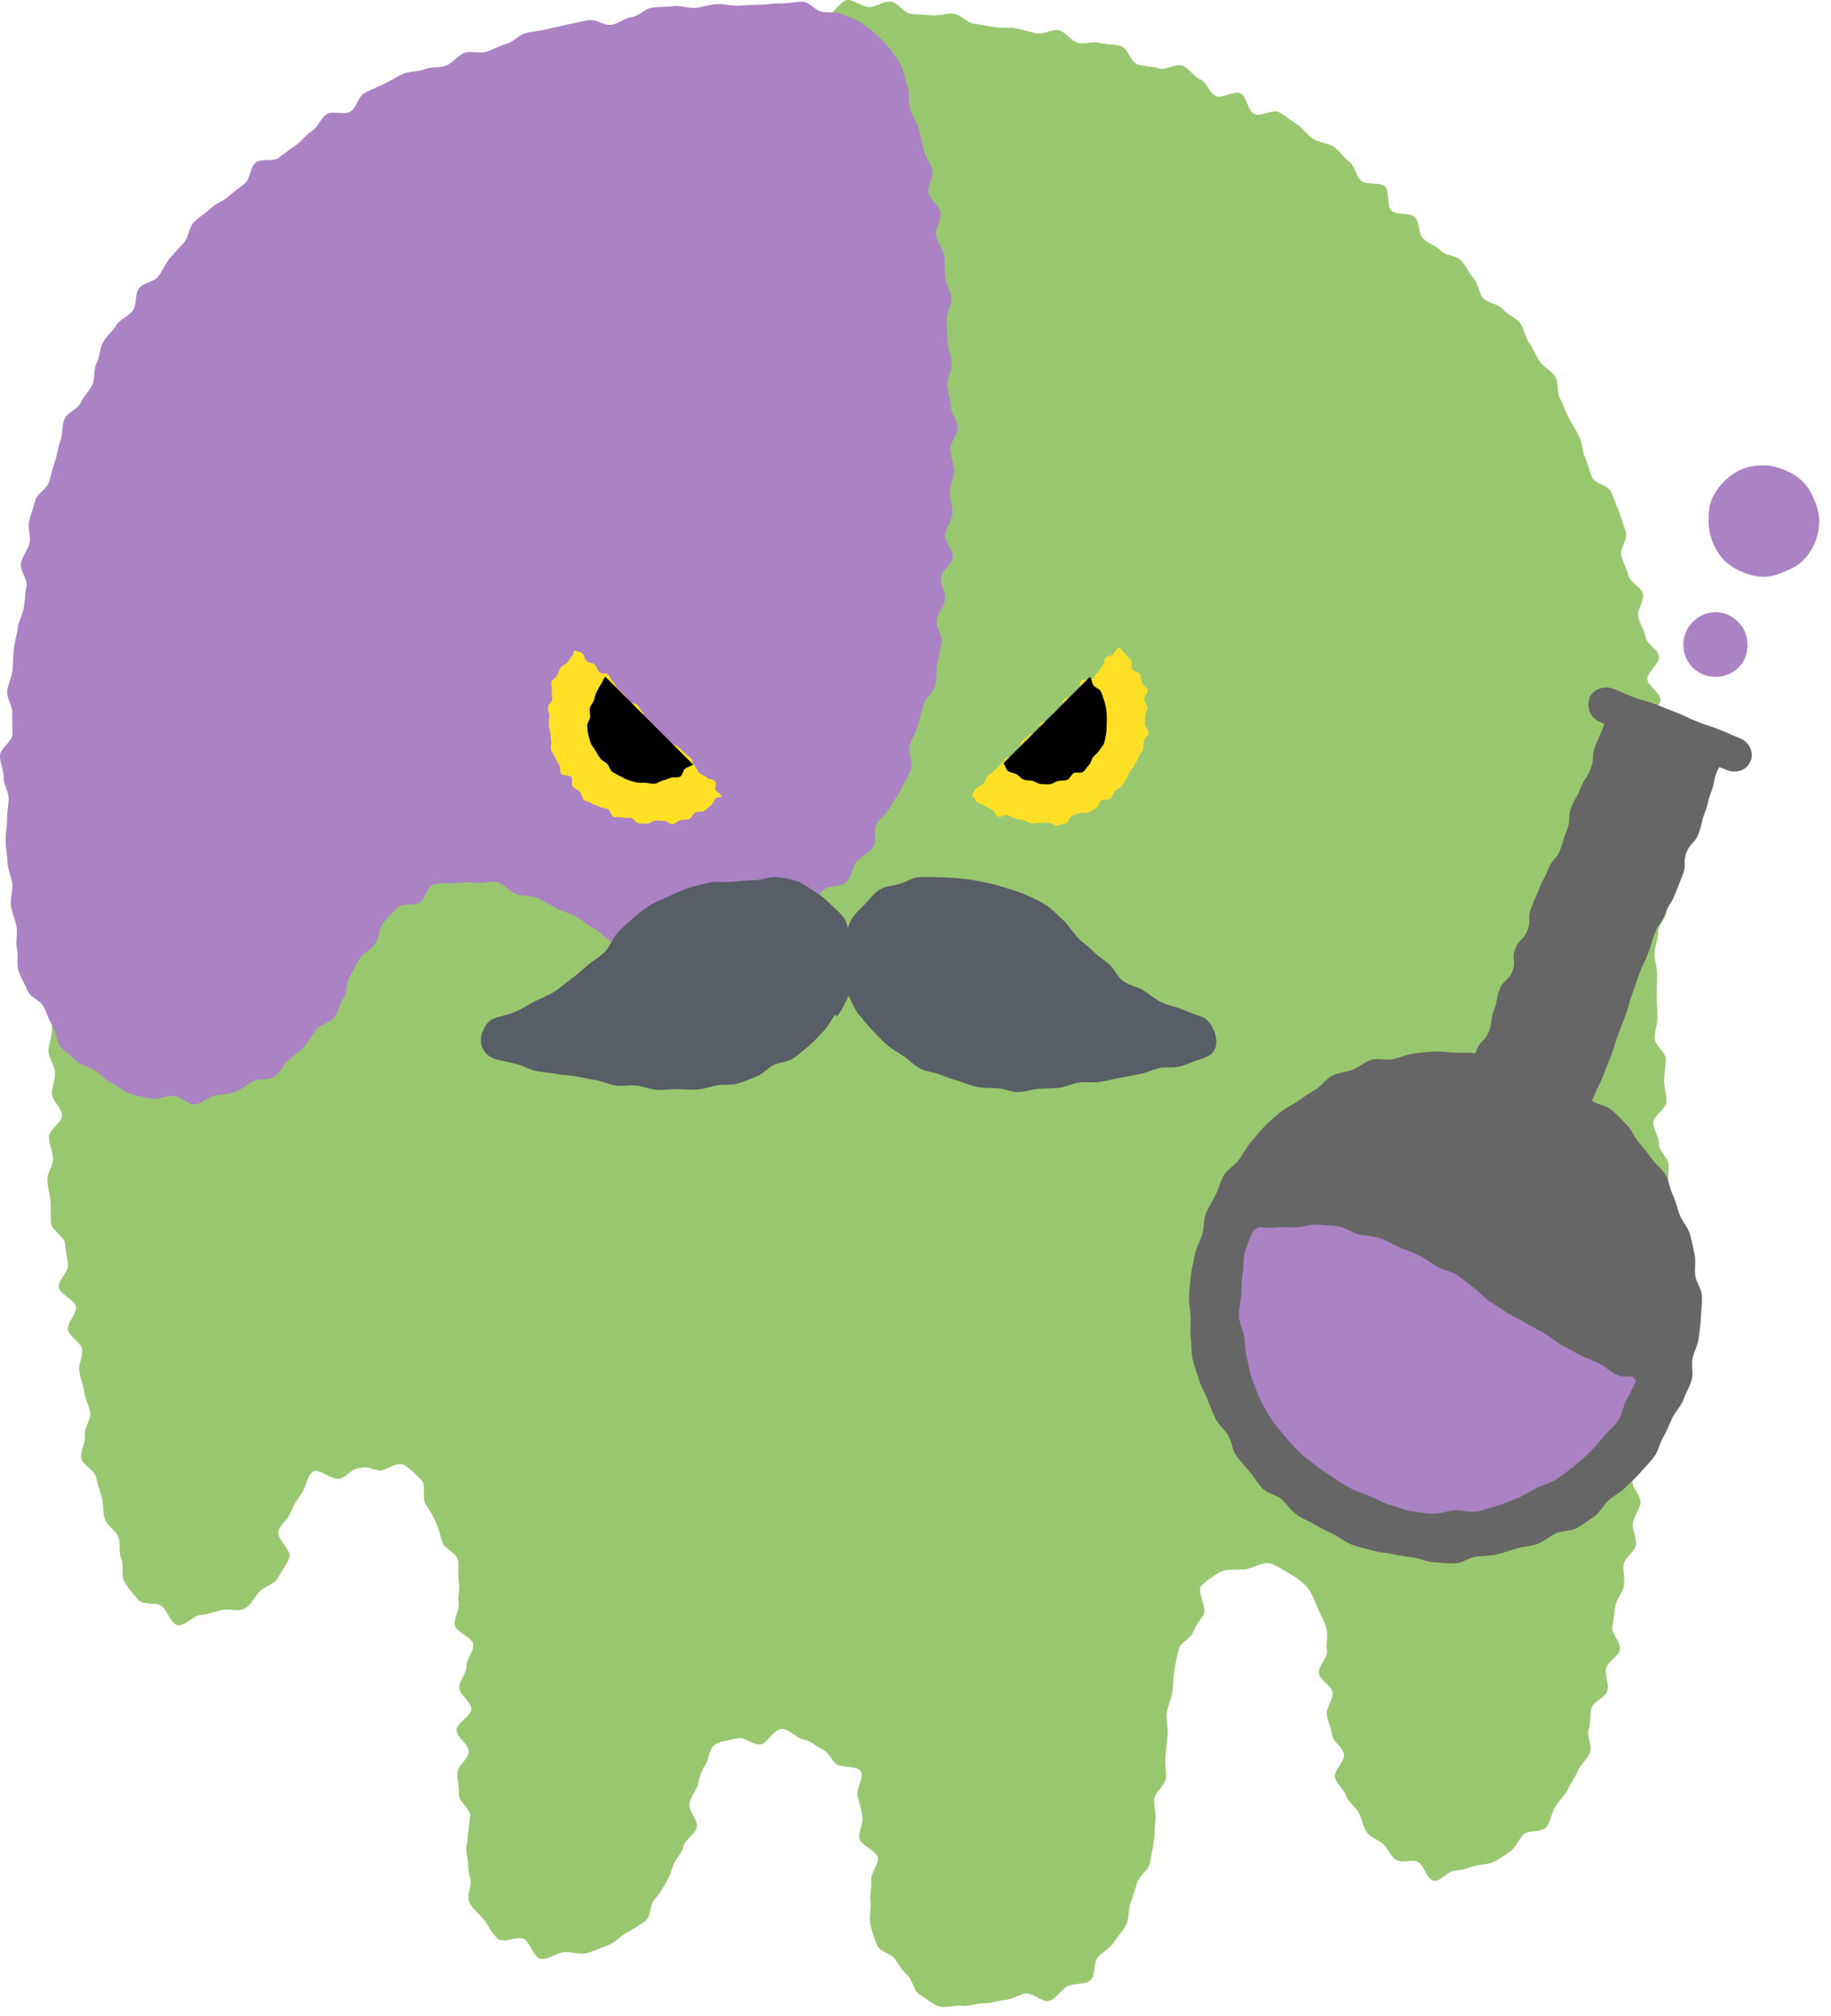 <svg width="99" height="109" fill="none" xmlns="http://www.w3.org/2000/svg"><path d="M89.59 40.144c0 .384.405.784.395 1.164-.01.38-.345.76-.37 1.144-.026.384-.048.77-.087 1.151-.038.38-.377.732-.425 1.11-.048.376.502.853.441 1.23-.06.377-.115.773-.185 1.15-.07.378-.642.659-.726 1.03-.083.37.112.821.016 1.192-.096.37-.501.662-.61 1.03-.109.367-.265.719-.384 1.083-.118.364-.294.706-.422 1.068-.127.36-.588.584-.732.942-.144.358.01.822-.144 1.174-.153.351-.114.786-.278 1.134-.163.349-.847.432-1.02.774-.172.342.314 1.026.129 1.362-.186.335-.31.712-.505 1.045-.195.332-.496.604-.697.93-.202.326-.991.265-1.205.582-.215.316.118 1.007-.106 1.317-.224.31-.572.533-.802.84-.23.307-.304.739-.544 1.036-.24.297-.546.55-.795.84-.25.292-.509.58-.764.864-.256.284-.672.422-.937.7-.265.278-.614.463-.885.735-.272.272-.46.62-.742.882-.281.262-.796.253-1.084.508-.287.256-.32.79-.613 1.036-.294.246-.473.633-.774.873-.3.24-.853.147-1.16.377-.307.23-.627.428-.94.649-.313.22-.502.61-.818.825-.317.214-.438.735-.761.94-.323.204-.866.057-1.195.255-.33.198-.358.914-.69 1.103-.333.188-.848.06-1.187.243-.339.182-.952-.183-1.294-.013-.342.17-.275 1.186-.624 1.349-.348.163-.997-.342-1.349-.189-.351.154-.748.173-1.102.32-.355.147-.598.55-.956.687-.358.138-.662.412-1.026.54-.364.128-.592.659-.956.777s-.959-.502-1.326-.393c-.368.109-.553.853-.924.956-.371.102-.914-.48-1.288-.39-.374.09-.598.808-.972.888-.374.08-.876-.463-1.253-.39-.377.074-.7.413-1.077.477-.378.063-.73.303-1.11.358-.38.054-.722.415-1.105.46-.384.045-.78-.013-1.164.025-.384.039-.793-.223-1.173-.198-.38.026-.745.483-1.128.502-.384.02-.796-.828-1.18-.821-.383.006-.758.652-1.141.652-.384 0-.777.099-1.157.09-.38-.01-.767-.183-1.15-.199-.385-.016-.768-.112-1.149-.14-.38-.03-.716-.627-1.093-.662-.377-.035-.764.019-1.144-.026-.38-.045-.751-.115-1.128-.17-.377-.054-.761-.04-1.138-.105-.378-.064-.812.195-1.186.125-.374-.07-.703-.384-1.077-.467-.374-.083-.78-.013-1.154-.105-.374-.093-.867.271-1.237.17-.371-.103-.585-.758-.953-.867-.368-.109-.879.236-1.243.118-.365-.118-.758-.185-1.12-.31-.36-.124-.677-.409-1.032-.543-.354-.135-.533-.739-.888-.883-.355-.143-.72-.249-1.071-.405-.352-.157-.92.169-1.266.006-.345-.163-.649-.438-.99-.607-.343-.17-.72-.291-1.059-.47-.338-.18-.754-.24-1.086-.429-.333-.188-.269-1.064-.595-1.259-.326-.195-1.074.275-1.394.067-.32-.208-.179-1.125-.495-1.34-.317-.213-.918-.015-1.228-.236-.31-.22-.546-.553-.853-.783-.307-.23-.662-.396-.962-.636-.3-.24-.313-.818-.607-1.064-.295-.246-1.167.172-1.452-.08-.284-.253-.252-.873-.53-1.135s-.803-.281-1.074-.55c-.272-.268-.119-.962-.38-1.237-.263-.275-.531-.547-.787-.831-.256-.284-.825-.297-1.07-.588-.247-.291-.576-.527-.816-.828-.24-.3.022-.99-.208-1.295-.23-.303-.434-.62-.655-.933-.22-.313-1.061-.198-1.275-.518-.215-.32-.11-.85-.314-1.173-.204-.323-.665-.498-.86-.828-.194-.329-.351-.693-.533-1.029-.183-.336.144-.943-.032-1.282-.176-.339-.473-.614-.636-.962-.163-.348-.8-.483-.953-.834-.153-.352.256-.94.115-1.295-.14-.355-.457-.642-.588-1-.131-.358-.163-.751-.281-1.116-.119-.364-.173-.745-.278-1.112-.106-.368-.828-.572-.924-.943-.096-.371.518-.917.435-1.291-.084-.375-.17-.739-.243-1.116-.074-.377-.598-.671-.659-1.052-.06-.38.023-.78-.025-1.16-.048-.38-.445-.729-.48-1.112-.035-.384.24-.796.217-1.18-.022-.383.54-.786.528-1.17-.013-.383-.265-.751-.265-1.135 0-.383-.211-.767-.199-1.15.013-.384.055-.764.077-1.148.022-.383.211-.751.25-1.131.038-.38-.515-.832-.467-1.212.048-.38.697-.678.757-1.055.061-.377-.52-.876-.447-1.25.073-.373.185-.76.268-1.131.083-.37.521-.671.617-1.042.096-.37.205-.742.313-1.11.11-.367-.019-.814.1-1.179.118-.364.866-.511.997-.872.13-.362-.393-.969-.25-1.327.144-.358.378-.684.528-1.036.15-.351.834-.463.997-.812.163-.348-.176-.94 0-1.278.176-.339 1.004-.333 1.186-.668.182-.336.173-.77.368-1.1.195-.329.537-.56.741-.882.205-.323.23-.754.445-1.07.214-.317.431-.627.655-.937.224-.31.173-.822.403-1.129.23-.306.613-.495.853-.792.24-.298.288-.761.534-1.052.246-.29.742-.37 1-.655.26-.285.73-.361.991-.636.262-.275.49-.579.761-.848.272-.268.518-.553.796-.815.278-.262.323-.773.61-1.029.288-.256.828-.204 1.122-.45.295-.247.314-.822.611-1.062.297-.24.595-.482.901-.716.307-.233.863-.108 1.177-.332.313-.224.156-1.122.473-1.336.316-.215 1.01.14 1.336-.067.326-.208.345-.905.671-1.1.326-.195 1.055.29 1.39.102.336-.188.63-.422.97-.604.338-.182.39-.914.731-1.083.342-.17.783-.15 1.132-.314.348-.163.927.202 1.278.048.352-.153.4-1.01.755-1.154.354-.144.78-.124 1.138-.259.358-.134.91.278 1.275.154.364-.125.591-.624.956-.742.364-.118.572-.754.94-.863.367-.109.843.15 1.214.051s.652-.562 1.026-.652c.374-.09.86.3 1.234.218.374-.084.748-.154 1.125-.227.377-.074.739-.224 1.116-.288.377-.064.78.045 1.16-.013.38-.057.729-.33 1.11-.374.38-.045.82.524 1.201.49.38-.036.726-.413 1.11-.439.383-.025.738-.53 1.121-.55.384-.019.787.601 1.17.592.384-.01.758-.828 1.141-.828.384 0 .77.37 1.151.38.38.01.786-.316 1.167-.297.38.02.735.643 1.115.668.38.026.764.048 1.145.083.38.035.786-.134 1.163-.09.377.046.71.483 1.087.538.377.054.751.124 1.125.185.374.06.777-.006 1.15.064.375.07.74.192 1.113.275.374.083.847-.256 1.218-.166.37.09.646.572 1.013.671.368.1.825-.102 1.193.006.367.11.792.058 1.154.176.36.119.517.866.879.991.36.125.78.08 1.138.218.358.137.946-.298 1.3-.15.355.146.595.581.947.734.351.154.505.739.85.902.345.163 1.004-.307 1.346-.134.342.172.383.93.722 1.109.339.179 1.032-.282 1.365-.093.332.189.633.457.962.655.33.199.55.585.873.79.323.204.792.204 1.109.419.316.214.534.594.844.815.31.22.355.812.661 1.042.307.23.943.038 1.244.278.3.24.099 1.087.39 1.333.29.246.946.073 1.23.326.285.252.195.917.474 1.18.278.261.68.383.952.655.272.271.837.252 1.1.53.262.278.412.668.668.953.255.284.268.78.514 1.07.246.291.828.307 1.068.605.24.297.7.438.93.741.23.304.269.764.492 1.074.224.31.358.69.57 1.007.21.317.639.505.843.828.205.323.067.86.26 1.192.19.333.296.71.479 1.046.182.335.383.658.556 1 .172.342.15.77.313 1.119.163.348.224.725.377 1.077.154.352.902.45 1.042.806.14.354.294.716.425 1.074.131.358.25.732.368 1.096.118.364-.352.908-.246 1.275.105.368.284.704.383 1.074.1.371.7.617.784.991.083.374-.326.85-.256 1.224s.332.713.393 1.094c.06.38.678.68.729 1.064.051.384-.662.847-.627 1.228.035.38.684.716.707 1.096.022.38-.704.8-.694 1.183.01.383.492.75.492 1.138l.013-.004z" fill="#99C76F"/><path d="M3.007 34.867c-.016.579-.899.39-.915 1.138-.006.323.272.716.266 1.164-.007.351.108.738.102 1.16-.003.361-.304.748-.307 1.157 0 .368-.013.754-.016 1.16 0 .371-.121.758-.121 1.157 0 .375.735.761.738 1.16 0 .378.058.762.06 1.158.004.396.071.76.074 1.154.003.393-.166.764-.163 1.157.003.393-.697.773-.693 1.163.003.39.16.768.163 1.158.003.39.67.757.68 1.147.01.39-.099.77-.092 1.16.006.39-.419.78-.41 1.167.01.387.39.761.4 1.148.01.386.125.767.134 1.154.01.386-.118.773-.105 1.16.013.387-.192.78-.18 1.167.014.386.34.757.356 1.144.016.387-.182.78-.163 1.167.019.386.52.744.543 1.131.023.387-.738.812-.716 1.199.023.387.202.764.224 1.148.022.383-.333.799-.307 1.182.026.384.144.767.173 1.154.028.387-.004.78.025 1.164.029.383.726.719.758 1.102.032.384.124.767.16 1.148.035.38-.534.831-.496 1.215.038.383.889.687.93 1.067.042.38-.48.834-.434 1.215.044.38.716.694.764 1.07.047.378-.205.81-.15 1.187.054.377.21.75.268 1.128.057.377.252.742.316 1.119s-.355.85-.284 1.224c.07.374-.272.857-.195 1.227.077.371.706.65.793 1.017.089.387.217.751.316 1.112.102.387.051.802.16 1.16.118.384.607.62.735.97.137.38.006.837.157 1.172.166.374-.02.924.163 1.237.207.361.505.703.732.975.271.326.949.147 1.25.333.345.21.556 1.054.94 1.064.424.013.827-.521 1.188-.547.432-.032.79-.191 1.135-.271.425-.1.92.096 1.237-.067.38-.192.563-.652.818-.918.282-.288.841-.422 1.017-.77.176-.349.492-.72.614-1.097.121-.377-.704-1.026-.598-1.403.105-.377.537-.68.674-1.042.138-.361.371-.713.595-1.032.224-.32.275-.937.617-1.17.294-.198 1.039.511 1.46.39.34-.096.605-.534 1.043-.57.562-.118.393.02 1.064.129.323.05.959-.515 1.346-.294.294.166.649.52.95.834.239.246 0 .94.226 1.3.189.295.377.589.55.973.147.322.214.677.345 1.07.112.34.738.556.838.953.086.352-.023.777.05 1.176.068.358-.06.764-.006 1.164.048.364-.256.773-.217 1.173.035.367.978.674 1.004 1.074.022.367-.38.78-.368 1.176.013.37-.393.758-.39 1.154.003.37.655.754.649 1.15-.003.375-.78.74-.793 1.136-.013.373.678.783.659 1.176-.02.393-.592.725-.617 1.119-.026.393.112.764.08 1.157s.649.818.613 1.208c-.035.39-.095.72-.137 1.11-.007.587-.16.412-.016 1.099.07.339.02.744.153 1.15.119.355-.22.947-.038 1.311.173.345.56.636.8.953.239.316.437.76.747 1.01.31.249 1.004-.163 1.378-.007.342.144.53 1.036.946 1.087.361.045.821-.32 1.243-.364.361-.036.835.156 1.244.048.355-.096.75-.275 1.144-.429.393-.153.675-.508.994-.677a8.608 8.608 0 0 0 1.004-.624c.336-.246.24-.895.489-1.16.281-.3.425-.556.61-.873.205-.345.3-.62.42-.978.117-.358.475-.636.54-1.01.063-.374.709-.71.741-1.09.032-.396-.448-.828-.41-1.202.04-.403.372-.725.464-1.083.1-.387.16-.71.384-1.023.21-.294.201-.94.575-1.148.297-.166.77-.22 1.202-.323.336-.08.793.378 1.224.34.352-.033.716-.838 1.138-.838.422 0 .809.502 1.157.562.416.074.704.377 1.023.528.374.172.47.524.736.783.265.259 1.179.077 1.364.425.186.349-.278.953-.169 1.336.102.358.192.71.253 1.103.057.37-.199.77-.163 1.163.035.394.978.691 1.003 1.081.026.39-.393.799-.361 1.186.032.387-.083.792-.038 1.173.044.38-.087.825-.013 1.195.073.371.233.793.358 1.148.124.355.825.479 1.016.805.192.326.378.582.659.857s.3.834.658 1.026c.317.173.652.528 1.052.639.345.096.812-.086 1.224-.038.358.042.755-.137 1.167-.137.412 0 .773-.144 1.144-.179.403-.039.726-.266 1.09-.346.397-.086.972.521 1.324.394.377-.138.626-.595.955-.78.349-.192.94-.08 1.237-.317.298-.236.17-.988.429-1.275.259-.288.639-.467.856-.793.218-.326.492-.614.672-.965.178-.352.092-.803.236-1.17.144-.368.24-.719.355-1.097.115-.377.585-.639.678-1.022.092-.384.14-.771.214-1.154.073-.384.032-.787.096-1.17.064-.384-.115-.803-.061-1.186.054-.384.575-.71.623-1.097.048-.386-.07-.796-.025-1.18.044-.383.073-.779.118-1.16.045-.38-.096-.802-.048-1.182.048-.38.246-.758.304-1.135.057-.377.035-.793.108-1.166.077-.394.134-.784.23-1.148.103-.39.665-.604.796-.953.144-.38.374-.623.556-.946.202-.351-.383-1.282-.12-1.55.261-.269.731-.595 1.08-.774.329-.166.891-.057 1.3-.118.41-.06.883-.37 1.222-.335.412.044.866.402 1.176.575.329.185.757.483.99.793.215.284.39.725.54 1.1.135.332.368.709.464 1.096.087.351-.044.792.02 1.179.06.361-.486.822-.435 1.208.051.387.694.672.735 1.052.042.38-.345.8-.304 1.176.042.377.23.739.282 1.113.05.374.578.67.642 1.042.064.37-.572.892-.486 1.256.087.364.502.668.617 1.02.115.351.53.59.69.926.16.336.208.72.42 1.023.21.304.616.387.894.646s.365.659.7.85c.317.179.745-.035 1.126.087.342.108.514.984.91 1.039.355.047.774-.56 1.174-.56.4 0 .658-.157 1.022-.249.365-.093.7-.045 1.043-.224.342-.179.604-.342.91-.588.285-.23.407-.579.672-.87.246-.271 1.039-.108 1.269-.431.214-.297.259-.742.46-1.08.189-.317.505-.592.681-.94.166-.33.396-.659.553-1.02.147-.342.508-.623.646-.988.137-.364-.192-.882-.068-1.25.125-.367.039-.776.154-1.147.115-.37.751-.569.857-.943.105-.374-.163-.831-.07-1.205.092-.374.658-.623.744-1 .086-.378-.486-.886-.406-1.26.08-.374.093-.751.166-1.128.074-.377.39-.697.457-1.074.067-.377-.07-.78-.01-1.157.061-.378.602-.675.66-1.052.057-.377-.215-.8-.16-1.18.054-.38.354-.719.405-1.1.052-.38-.482-.824-.438-1.204.045-.38.841-.668.886-1.049.045-.38-.39-.808-.352-1.189.039-.38.266-.738.3-1.118.036-.38.03-.761.065-1.142.035-.38-.16-.776-.131-1.157.028-.38.428-.732.457-1.112.029-.38-.045-.767-.02-1.148.026-.38-.412-.79-.39-1.17.023-.38.873-.712.896-1.093.022-.38-.864-.808-.844-1.189.019-.38.367-.745.383-1.125.016-.38-.37-.777-.355-1.157.017-.38.48-.745.493-1.125.012-.38.534-.748.543-1.129l.029-1.144c.01-.377-.534-.777-.524-1.157.01-.38-.307-.77-.3-1.148.006-.377.703-.754.706-1.131.003-.377-.122-.767-.119-1.148.004-.38.077-.767.08-1.144.004-.377-.591-.77-.591-1.148 0-.377.144-.767.144-1.144 0-.377-.035-.767-.039-1.144-.003-.377.026-.767.023-1.145-.003-.377-.134-.767-.138-1.14-.003-.375.202-.771.195-1.145-.006-.374.448-.777.441-1.15-.006-.39-.124-.771-.13-1.142-.01-.393.22-.78.21-1.15-.01-.394-.888-.752-.898-1.12-.013-.399-.029-.776-.038-1.14-.013-.403.032-.787.019-1.142-.016-.415.387-.808.374-1.157-.02-.44-.083-.818-.1-1.138-.031-.738-.21-.56-.242-1.128" fill="#99C76F"/><path d="M43.389.096c-.352-.01-.745.09-1.164.086-.364 0-.75.067-1.157.074-.367.006-.757.032-1.157.048-.37.016-.767-.106-1.166-.08-.374.022-.755.166-1.148.198-.393.032-.78-.131-1.173-.093-.393.039-.77.039-1.16.083-.39.045-.713.458-1.103.512-.39.054-.716.355-1.103.419s-.834-.326-1.218-.256c-.383.07-.754.157-1.138.236-.383.08-.754.167-1.131.256-.378.09-.768.115-1.145.214-.377.1-.67.473-1.042.579-.37.105-.71.304-1.08.422-.37.118-.828-.058-1.196.07-.367.128-.623.544-.987.681-.365.137-.806.054-1.164.201-.358.147-.802.093-1.157.25-.355.156-.684.374-1.036.54-.351.166-.71.32-1.054.495-.346.176-.435.822-.777 1.01-.342.189-.924-.067-1.256.131-.333.199-.477.7-.806.908-.33.208-.553.553-.872.77-.32.218-.614.451-.924.681-.31.23-.95.023-1.253.263-.304.24-.282.872-.579 1.122-.297.249-.614.453-.901.716-.288.262-.694.38-.972.652-.278.271-.627.463-.895.744-.268.282-.268.796-.527 1.087-.26.291-.518.556-.768.857-.249.3-.386.662-.623.972-.236.31-.821.342-1.048.658-.227.316-.103.86-.32 1.183-.217.323-.694.463-.898.796-.205.332-.521.588-.716.927-.195.338-.17.786-.352 1.128-.182.342-.064.822-.233 1.173-.17.352-.47.62-.63.975-.16.355-.729.524-.876.885-.147.362-.08.8-.217 1.164-.138.364-.17.754-.297 1.122-.128.368-.205.738-.32 1.11-.115.37-.63.616-.738.99-.109.374-.237.742-.333 1.119-.096.377.102.818.016 1.198s-.387.707-.463 1.087c-.077.38.37.854.3 1.237-.07.384-.08.758-.14 1.145-.061.386-.282.732-.333 1.118-.051.387-.163.752-.208 1.138-.044.387-.041.767-.076 1.154-.036.387-.253.748-.282 1.138-.028.39.291.786.272 1.176-.02.39.02.768.006 1.154-.012.387-.664.755-.67 1.145-.007.39.2.776.197 1.166-.003.39.269.777.272 1.167-.02.582-.077.432-.086 1.157-.003.333-.087.723-.077 1.16.01.359.08.745.102 1.158.023.367.214.738.253 1.138.035.374-.118.776-.064 1.173.054.396.22.738.294 1.125.073.387-.064.799.026 1.183.089.383-.032.821.08 1.195.111.374.351.72.488 1.08.138.362.713.537.88.886.166.348.28.703.482 1.035.202.333.192.803.429 1.106.236.304.584.518.863.787.278.268.716.303 1.035.527.32.224.544.509.898.681.355.173.624.46 1.007.572a7.72 7.72 0 0 0 1.132.253c.37.05.757-.157 1.16-.154.403.004.787.496 1.145.464.386-.035.722-.403 1.077-.476.38-.077.767-.077 1.112-.195.364-.125.643-.42.972-.579.33-.16.853-.048 1.16-.252.307-.205.48-.64.76-.883.282-.243.59-.476.848-.745.259-.268.422-.626.658-.917.237-.29.758-.374.975-.678.218-.303.291-.722.496-1.032.204-.31.118-.818.316-1.135.198-.316.352-.671.547-.984.195-.314.636-.496.837-.8.215-.319.202-.802.422-1.092.234-.31.524-.592.774-.857.265-.282.936-.083 1.227-.3.291-.218.377-.806.723-.947.345-.14.75-.051 1.14-.09.352-.035.717-.082 1.116-.022.4.061.838-.13 1.199-.035.361.096.665.505 1.02.64.354.134.821.063 1.166.223.346.16.688.371 1.026.55.34.179.732.275 1.068.46.336.186.627.454.965.63.34.176.585.547.93.706.346.16.806.023 1.167.147.361.125.63.537 1.01.614.38.077.758.07 1.151.09.37.016.774.214 1.17.17.364-.04.713-.337 1.103-.432.355-.087.614-.474.994-.614.342-.128.738-.115 1.103-.288.329-.157.863.029 1.214-.17.32-.181.636-.424.975-.642.31-.201.576-.505.902-.738.3-.214.409-.71.725-.956.317-.246.93-.112 1.209-.396.278-.285.29-.78.537-1.093.246-.314.68-.467.898-.8.217-.332-.007-.895.185-1.243.192-.348.572-.56.742-.92.17-.362.457-.643.607-1.01.15-.368.39-.685.524-1.055.134-.371-.201-.88-.083-1.257.118-.377.336-.697.441-1.077.106-.38.202-.742.294-1.122.093-.38.57-.665.653-1.048.083-.384.035-.787.108-1.173.074-.387.163-.761.227-1.145.064-.383-.316-.83-.262-1.218.054-.386.403-.722.45-1.112.049-.39-.261-.809-.22-1.195.042-.387.607-.716.643-1.106.035-.39-.441-.812-.413-1.202.029-.39.371-.752.39-1.138.02-.387-.153-.783-.137-1.17.016-.387.217-.767.227-1.157.01-.39-.211-.78-.205-1.167.006-.387.406-.773.406-1.163s-.374-.774-.38-1.16c-.007-.388-.173-.771-.186-1.158-.012-.387.26-.786.24-1.173-.02-.387-.208-.767-.23-1.15-.022-.384-.013-.777-.045-1.161s.291-.806.256-1.192c-.035-.387-.291-.758-.333-1.138-.041-.38-.003-.787-.054-1.167s-.39-.735-.444-1.112c-.054-.378.307-.838.243-1.218s-.579-.69-.65-1.065c-.07-.374.282-.856.202-1.227-.08-.37-.374-.72-.463-1.09-.09-.37-.154-.77-.26-1.135-.108-.383-.354-.713-.472-1.07-.125-.381.01-.841-.125-1.19-.144-.377-.188-.792-.345-1.131-.157-.34-.403-.65-.61-.937-.208-.288-.506-.556-.761-.802-.256-.246-.576-.467-.876-.662-.3-.195-.672-.294-1-.431-.33-.138-.72-.055-1.072-.128-.351-.074-.661-.528-1.026-.537l-.006.003z" fill="#AB82C4"/><path d="M45.245 54.97c.24-.297.412-.636.566-.96.16-.341.24-.706.307-1.06.067-.355.143-.736.124-1.1-.019-.364-.16-.722-.265-1.074-.105-.352-.125-.76-.31-1.077-.186-.317-.515-.547-.77-.812a4.336 4.336 0 0 0-.86-.68c-.317-.196-.608-.445-.966-.557a4.717 4.717 0 0 0-1.102-.218c-.38-.022-.787.164-1.183.167-.396.003-.774.05-1.167.09-.393.038-.796-.045-1.18.028-.383.074-.77.163-1.144.281a8.952 8.952 0 0 0-1.086.451c-.355.166-.732.297-1.065.511a7.864 7.864 0 0 0-.943.716c-.297.263-.594.518-.853.825-.26.307-.39.707-.652.978-.278.285-.64.47-.924.72-.3.262-.588.517-.892.741-.32.237-.61.502-.93.7-.339.211-.71.345-1.045.518-.355.182-.681.406-1.026.55-.371.153-.755.236-1.11.348-.354.112-.54.4-.661.694-.131.316-.154.633-.007.943.138.287.368.498.742.594.348.09.706.163 1.074.25.368.086.68.287 1.045.37.365.084.729.087 1.093.163.365.077.732.07 1.097.138.364.067.719.147 1.083.208.365.06.71.24 1.074.287.365.048.748-.038 1.113 0 .364.039.722.208 1.087.234.364.025.744-.048 1.109-.039.364.01.732.045 1.093.02.361-.026.713-.164 1.068-.227.354-.064.75.006 1.1-.096.348-.103.693-.246 1.028-.384.336-.137.592-.444.915-.614.322-.17.754-.156 1.054-.36.3-.206.582-.452.864-.685.28-.233.52-.515.776-.777s.416-.617.643-.901c.022-.02.096.093.096.093l-.01.003z" fill="#575E66"/><path d="M46.485 54.928c-.24-.297-.387-.63-.537-.952-.16-.342-.215-.69-.282-1.045-.067-.355-.249-.716-.227-1.08.023-.365.154-.723.26-1.075.105-.351.156-.741.341-1.06.186-.32.483-.57.739-.835.255-.266.482-.588.799-.783.316-.195.719-.192 1.077-.3.339-.106.678-.343 1.058-.365.38-.023.79.003 1.183.01.393.006.79.038 1.18.076.39.038.78.118 1.163.195.383.077.767.18 1.14.297.375.119.759.227 1.117.39.357.163.725.326 1.057.54.333.215.595.515.896.78.3.266.489.595.75.905.263.31.608.512.873.783.278.285.61.486.895.735.3.263.454.688.758.911.32.237.754.291 1.074.49.339.21.633.47.968.642.355.182.752.233 1.1.377.37.154.722.291 1.077.406.355.115.572.47.694.764.13.316.188.706.041 1.017-.137.287-.466.45-.84.546-.349.09-.678.285-1.045.374-.368.09-.745.01-1.113.093-.367.083-.694.246-1.058.32-.364.073-.72.137-1.084.204-.364.067-.719.16-1.083.22-.364.061-.745-.019-1.11.03-.364.047-.712.245-1.076.287-.365.042-.742.026-1.103.054-.361.03-.736.163-1.1.176-.364.013-.729-.179-1.09-.204-.361-.026-.732 0-1.09-.064-.358-.064-.694-.224-1.042-.323-.348-.1-.684-.224-1.023-.358-.339-.134-.735-.144-1.058-.313-.323-.17-.578-.454-.882-.659-.304-.205-.623-.38-.905-.614-.28-.233-.52-.508-.776-.77s-.48-.54-.707-.828c0-.003-.022.016-.022.016l.013-.01z" fill="#575E66"/><path d="M60.522 35.012c.108.108.201.224.3.342.1.118.233.208.32.332.086.125-.013.361.064.492.076.132.358.154.422.291.064.138.057.31.108.454.052.144.272.243.31.39.039.147-.207.361-.182.512.026.15.157.28.17.434.012.154-.103.304-.103.457 0 .154-.012.294-.022.448-.01.153.224.332.201.483-.022.15-.223.268-.262.415-.038.147 0 .313-.05.46-.052.148-.16.266-.218.406-.058.141-.147.263-.218.4-.07.137-.169.246-.249.377-.08.131-.125.275-.217.4-.093.124-.138.275-.24.393-.102.118-.256.172-.364.281-.11.109-.138.3-.253.4-.115.099-.377.01-.499.099-.121.09-.134.335-.265.412-.131.077-.256.17-.39.24-.134.07-.342-.02-.483.038-.14.058-.28.08-.425.128-.143.048-.207.384-.354.419-.148.035-.304.112-.451.134-.147.022-.333-.17-.486-.16-.154.01-.3.007-.454.007-.153 0-.307.038-.457.025-.15-.013-.285-.134-.435-.16a5.128 5.128 0 0 1-.438-.095c-.147-.039-.265-.135-.409-.186-.144-.051-.387.14-.524.077-.138-.064-.195-.291-.326-.368-.131-.077-.272-.13-.397-.217-.124-.086-.3-.109-.418-.208-.119-.099-.157-.236-.266-.345.1-.201.077-.23.234-.387.157-.157.217-.102.377-.262.16-.16.07-.25.23-.41.16-.159.198-.12.358-.28.16-.16.157-.16.317-.32s.14-.176.3-.336c.16-.16.297-.022.457-.182.16-.16.08-.236.24-.396.16-.16.077-.24.236-.4.16-.16.183-.137.343-.297.16-.16.3-.02.46-.18.16-.159.013-.306.172-.466.16-.16.31-.006.47-.166.16-.16.055-.265.211-.425.157-.16.205-.115.365-.275.16-.16.057-.262.217-.422.16-.16.332.013.492-.147.16-.16.131-.189.291-.348.16-.16-.029-.349.131-.509.16-.16.419.1.579-.06.16-.16.124-.195.284-.355.16-.16.112-.211.272-.371.16-.16.032-.29.192-.45.16-.16.265-.058.412-.234.147-.176.115-.22.32-.323v-.006z" fill="#FFE027"/><path d="M58.93 36.602c.111.112.099.34.191.46.093.122.317.177.39.314.074.138.115.307.17.454.054.147.09.31.121.464.032.153.032.32.042.476.01.156 0 .316-.01.473-.01.156 0 .323-.035.476-.035.154-.048.323-.102.47-.055.147-.189.265-.266.403-.076.137-.23.217-.326.345-.095.128-.108.313-.223.425-.115.112-.189.278-.314.374-.124.096-.377 0-.514.074-.138.073-.205.306-.349.36-.143.055-.326.03-.48.061-.153.032-.303.163-.46.176-.156.013-.329 0-.485-.01-.157-.009-.304-.137-.457-.172-.154-.035-.326-.013-.477-.067-.15-.054-.249-.214-.386-.29-.138-.078-.326-.074-.454-.17-.128-.096-.144-.307-.256-.422" fill="#000"/><path d="M31.061 35.168c-.108.109-.012.16-.111.275-.1.115-.163.24-.25.364-.086.125-.307.157-.383.288-.077.131-.125.275-.189.416-.064.14-.268.223-.32.367-.05.144.07.345.032.492-.038.147.036.31.01.46-.026.15-.21.272-.224.426-.013.153.074.303.074.457 0 .153-.038.3-.026.454.013.153.051.297.077.447.025.15.016.304.051.451.035.147-.054.336-.006.48.048.143.153.274.214.415.06.14.153.268.224.403.07.134.022.345.105.476.083.131.464.054.553.176.09.121-.026.403.074.518.099.115.271.166.38.274.109.11.105.343.22.442.116.099.31.111.435.201.125.09.3.1.429.179.127.08.31.058.444.128s.166.358.307.415c.14.058.332-.012.476.036.144.047.313-.007.46.028.147.036.256.256.406.282.15.025.31.012.46.022.15.01.307-.17.458-.17.15 0 .294.033.447.02.154-.013.336.207.486.182.15-.026.278-.182.425-.22.147-.039.32-.007.464-.061.144-.055.204-.298.342-.361.137-.064.332-.007.466-.084.135-.076.237-.191.362-.28.124-.09.147-.292.265-.39.118-.1.208.002.316-.106-.099-.202-.118-.131-.278-.291-.16-.16.067-.384-.092-.544-.16-.16-.282-.038-.442-.198-.16-.16-.233-.083-.393-.243-.16-.16-.09-.23-.25-.386-.159-.157-.063-.256-.223-.416-.16-.16-.185-.134-.345-.294-.16-.16-.166-.154-.326-.313-.16-.16-.265-.051-.425-.211-.16-.16-.18-.141-.339-.3-.16-.16-.122-.199-.281-.359-.16-.16-.141-.176-.3-.336-.16-.16-.276-.041-.435-.2-.16-.16.003-.324-.157-.483-.16-.16-.106-.215-.266-.375-.16-.16-.303-.016-.463-.175-.16-.16-.099-.22-.259-.38s-.163-.157-.323-.317-.105-.214-.268-.374c-.163-.16-.1-.22-.26-.384-.159-.163-.332.013-.491-.147-.16-.16-.084-.24-.243-.4-.16-.16-.282-.038-.445-.198-.163-.16-.044-.284-.227-.418-.182-.135-.2-.055-.405-.157l-.017-.003z" fill="#FFE027"/><path d="M32.728 36.594c-.111.112-.15.3-.242.425-.093.125-.16.275-.234.409-.073.134-.086.3-.14.448-.055.147-.189.268-.22.422-.033.153.025.32.015.476-.01.156-.166.316-.157.473.01.156.023.33.058.483.035.153.083.32.137.466.055.147.186.272.263.41.076.137.153.28.249.405s.262.189.374.3c.112.113.144.327.268.42.125.092.285.163.422.236.138.074.288.157.435.211.147.054.31.1.463.134.154.035.327.007.483.016.157.01.323.064.48.054.156-.009.3-.14.454-.175.153-.035.294-.096.44-.15.148-.055.359.019.496-.058.138-.077.15-.342.278-.438.128-.096.31-.109.422-.22" fill="#000"/><path d="M91.023 75.689c-.14.358-.431.642-.598.981-.166.339-.294.703-.486 1.026-.191.323-.265.742-.482 1.052-.217.31-.512.578-.754.87-.243.29-.54.543-.81.811-.268.269-.62.448-.907.694-.288.246-.464.649-.773.87-.31.22-.633.444-.96.635-.326.192-.795.131-1.134.298-.34.166-.636.425-.991.562-.355.138-.751.134-1.116.243-.364.109-.71.246-1.083.326-.374.08-.748.074-1.126.122-.377.048-.728.351-1.112.364-.383.013-.764-.042-1.147-.058-.384-.016-.742-.21-1.12-.258a13.317 13.317 0 0 1-1.115-.183c-.374-.08-.75-.092-1.118-.201-.368-.109-.742-.176-1.1-.313-.358-.138-.658-.4-.997-.563-.34-.163-.681-.33-1.007-.524-.326-.195-.694-.33-1-.55-.308-.22-.509-.578-.8-.821-.29-.243-.751-.307-1.02-.576-.268-.268-.457-.623-.703-.91-.246-.288-.505-.576-.725-.886-.22-.31-.24-.748-.432-1.074-.192-.326-.52-.576-.687-.918a13.472 13.472 0 0 1-.441-1.051c-.138-.355-.345-.687-.454-1.052-.109-.364-.259-.725-.339-1.1-.08-.373-.054-.766-.102-1.144-.048-.377.006-.76-.01-1.144-.016-.384-.099-.758-.083-1.141a13.4 13.4 0 0 1 .106-1.138c.047-.377.134-.748.214-1.122.08-.374.284-.703.393-1.07.109-.368.067-.778.204-1.132.138-.355.362-.678.528-1.017.166-.339.252-.735.447-1.058.195-.323.592-.524.812-.831.22-.307.39-.652.636-.94.246-.288.477-.594.745-.863.269-.268.556-.518.847-.76.291-.244.656-.387.966-.608.31-.22.617-.425.943-.62.326-.195.55-.575.891-.742.342-.166.748-.191 1.103-.329.355-.137.662-.425 1.026-.534.365-.108.793.039 1.167-.038s.722-.253 1.1-.297c.377-.045.754-.093 1.134-.109.38-.016.758.042 1.138.057.38.017.76-.015 1.138.033.377.047.755.099 1.129.175.374.077.693.323 1.06.432.368.108.717.217 1.072.355.354.137.731.214 1.07.38.34.166.675.348.998.543.323.195.604.457.91.675.308.217.768.256 1.059.498.29.244.553.54.821.806.269.265.413.658.655.95.243.29.483.581.704.891.22.31.556.55.748.876.191.326.227.742.393 1.084.166.342.236.716.374 1.07.137.355.428.65.537 1.014.109.364.182.738.262 1.112.08.374-.006.764.038 1.144.045.38.345.732.361 1.113.016.38-.038.767-.054 1.147s-.073.761-.118 1.138c-.045.377-.253.723-.333 1.097-.08.374.058.799-.05 1.163-.11.365-.308.703-.445 1.061l.003.007z" fill="#666"/><path d="M88.45 74.692c-.143.365-.341.687-.517 1.03-.176.342-.227.77-.438 1.093-.211.323-.547.572-.79.87a10.88 10.88 0 0 1-.77.868c-.275.272-.569.528-.873.768-.303.24-.61.48-.936.687-.326.208-.72.297-1.065.47-.345.172-.664.4-1.026.537-.36.137-.712.316-1.086.415-.374.1-.748.25-1.132.307-.383.058-.79-.08-1.176-.06-.387.019-.777.2-1.167.178-.39-.022-.783-.07-1.167-.134-.383-.064-.748-.23-1.125-.332-.377-.102-.703-.32-1.067-.464-.365-.144-.733-.259-1.075-.434-.342-.176-.661-.4-.984-.61-.323-.212-.652-.42-.95-.663-.297-.243-.629-.463-.9-.738-.272-.275-.54-.566-.78-.866-.24-.3-.506-.601-.717-.924a9.947 9.947 0 0 1-.575-1.02c-.173-.348-.29-.725-.428-1.087-.138-.36-.186-.754-.285-1.128-.099-.374-.09-.764-.147-1.147-.057-.384-.268-.745-.288-1.135-.019-.39.103-.77.125-1.16.022-.39.02-.77.08-1.154.06-.384.02-.79.121-1.167.103-.377.288-.754.432-1.119.438-.38.45-.102 1.17-.192.326-.041.72.007 1.157-.006.355-.01.745-.173 1.16-.15.365.019.758.048 1.16.105.365.051.707.333 1.1.422.361.083.755.093 1.138.211.355.112.681.339 1.049.49.345.14.706.264 1.06.444.337.169.64.4.982.604.32.195.758.23 1.08.46.323.23.595.473.896.684.3.21.556.534.86.738.32.215.639.416.946.614.326.208.677.355.987.547.333.204.678.358.988.54.339.201.62.467.93.642.349.195.684.365.994.531.362.195.726.307 1.03.46.386.198.67.473.955.608.659.31.835-.147 1.058.367h.007z" fill="#AB82C4"/><path d="M83.189 66.969c-.499.236-.499-.403-1.017-.604-.518-.202-.62.067-1.135-.134-.514-.202-.508-.221-1.022-.422-.515-.202-.435-.406-.953-.608-.518-.201-.498-.246-1.016-.447-.518-.202-.966.271-1.174-.243-.22-.544.442-.53.656-1.077.214-.547.076-.598.29-1.145.215-.546.33-.498.544-1.045.214-.547-.054-.652.157-1.199.21-.546.227-.54.44-1.087.215-.546.308-.51.519-1.054.21-.544.147-.573.36-1.12.215-.546.445-.456.66-1.003.213-.546.066-.604.277-1.147.211-.544.096-.592.31-1.138.215-.547.48-.441.694-.988.214-.547-.067-.655.147-1.202.214-.546.45-.454.665-1 .214-.547-.022-.64.189-1.186.21-.547.236-.537.45-1.084.215-.546.282-.52.496-1.067.214-.547.422-.467.633-1.014.21-.546.16-.566.374-1.112.214-.547.01-.627.223-1.173.215-.547.294-.515.509-1.061.214-.547.332-.499.546-1.049.214-.55.016-.623.227-1.17.211-.546.24-.537.454-1.087.214-.55-.01-.795.521-1.048.499-.236.48.259.997.457.518.198.598-.013 1.116.189.518.201.457.354.972.556.514.201.524.182 1.039.383.514.202.514.208 1.029.41.514.201.844-.115 1.051.4.221.543-.358.504-.572 1.05-.214.547-.112.586-.326 1.132-.214.547-.13.579-.345 1.126-.214.546-.125.581-.336 1.128-.21.547-.434.46-.648 1.007-.215.546.019.636-.195 1.182-.215.547-.218.544-.432 1.09-.214.547-.32.505-.53 1.052-.212.547-.343.495-.557 1.042-.214.547-.16.57-.37 1.112-.212.544-.253.531-.467 1.078-.214.546-.18.56-.39 1.106-.211.546-.138.575-.352 1.122-.214.546-.204.55-.415 1.096-.211.547-.16.566-.374 1.112-.215.547-.218.547-.429 1.094-.21.546-.271.524-.482 1.07-.211.547-.304.512-.515 1.058-.211.547-.323.502-.537 1.049-.214.547 0 .63-.214 1.176-.214.547-.361.49-.575 1.036-.215.546-.154.569-.368 1.115-.214.547-.173.547-.256 1.129-.093.649 0 .898-.534 1.15l-.01.007z" fill="#666"/><path d="M94.075 39.924c-.573-.224-.56-.256-1.132-.48-.572-.223-.585-.188-1.157-.412-.572-.224-.553-.272-1.125-.492-.573-.22-.57-.23-1.141-.454-.573-.224-.601-.153-1.173-.377-.573-.224-.566-.243-1.138-.467-.49-.192-1.084.026-1.276.518l.013.006c-.192.49.07 1.087.56 1.279.572.224.594.166 1.166.39s.556.262 1.128.483c.573.22.585.188 1.157.409.573.22.547.284 1.12.508.571.224.603.14 1.179.364.575.224.572.23 1.144.454.49.192 1.055-.003 1.247-.495l.012.006c.192-.489-.092-1.048-.581-1.24h-.004z" fill="#666"/><path d="M94.487 34.85c0 .483-.163.93-.48 1.244a1.78 1.78 0 0 1-2.49.003 1.753 1.753 0 0 1-.501-1.246c0-.483.204-.911.52-1.224a1.741 1.741 0 0 1 1.225-.522c.48 0 .904.211 1.22.528a1.7 1.7 0 0 1 .503 1.22l.003-.002zm3.873-6.682c0 .405-.076.802-.22 1.157a3.05 3.05 0 0 1-.65.984c-.274.275-.638.45-1.003.604-.364.154-.729.278-1.138.278-.409 0-.79-.115-1.144-.262a3.056 3.056 0 0 1-.985-.633c-.275-.275-.466-.623-.62-.99a2.862 2.862 0 0 1-.217-1.139c0-.405.019-.805.166-1.157a3.09 3.09 0 0 1 .668-.971 3.05 3.05 0 0 1 .972-.668c.367-.15.754-.205 1.16-.205.406 0 .786.102 1.141.25.355.146.707.351.985.629s.467.62.62.988c.153.367.268.732.268 1.138l-.003-.003z" fill="#AB82C4"/></svg>